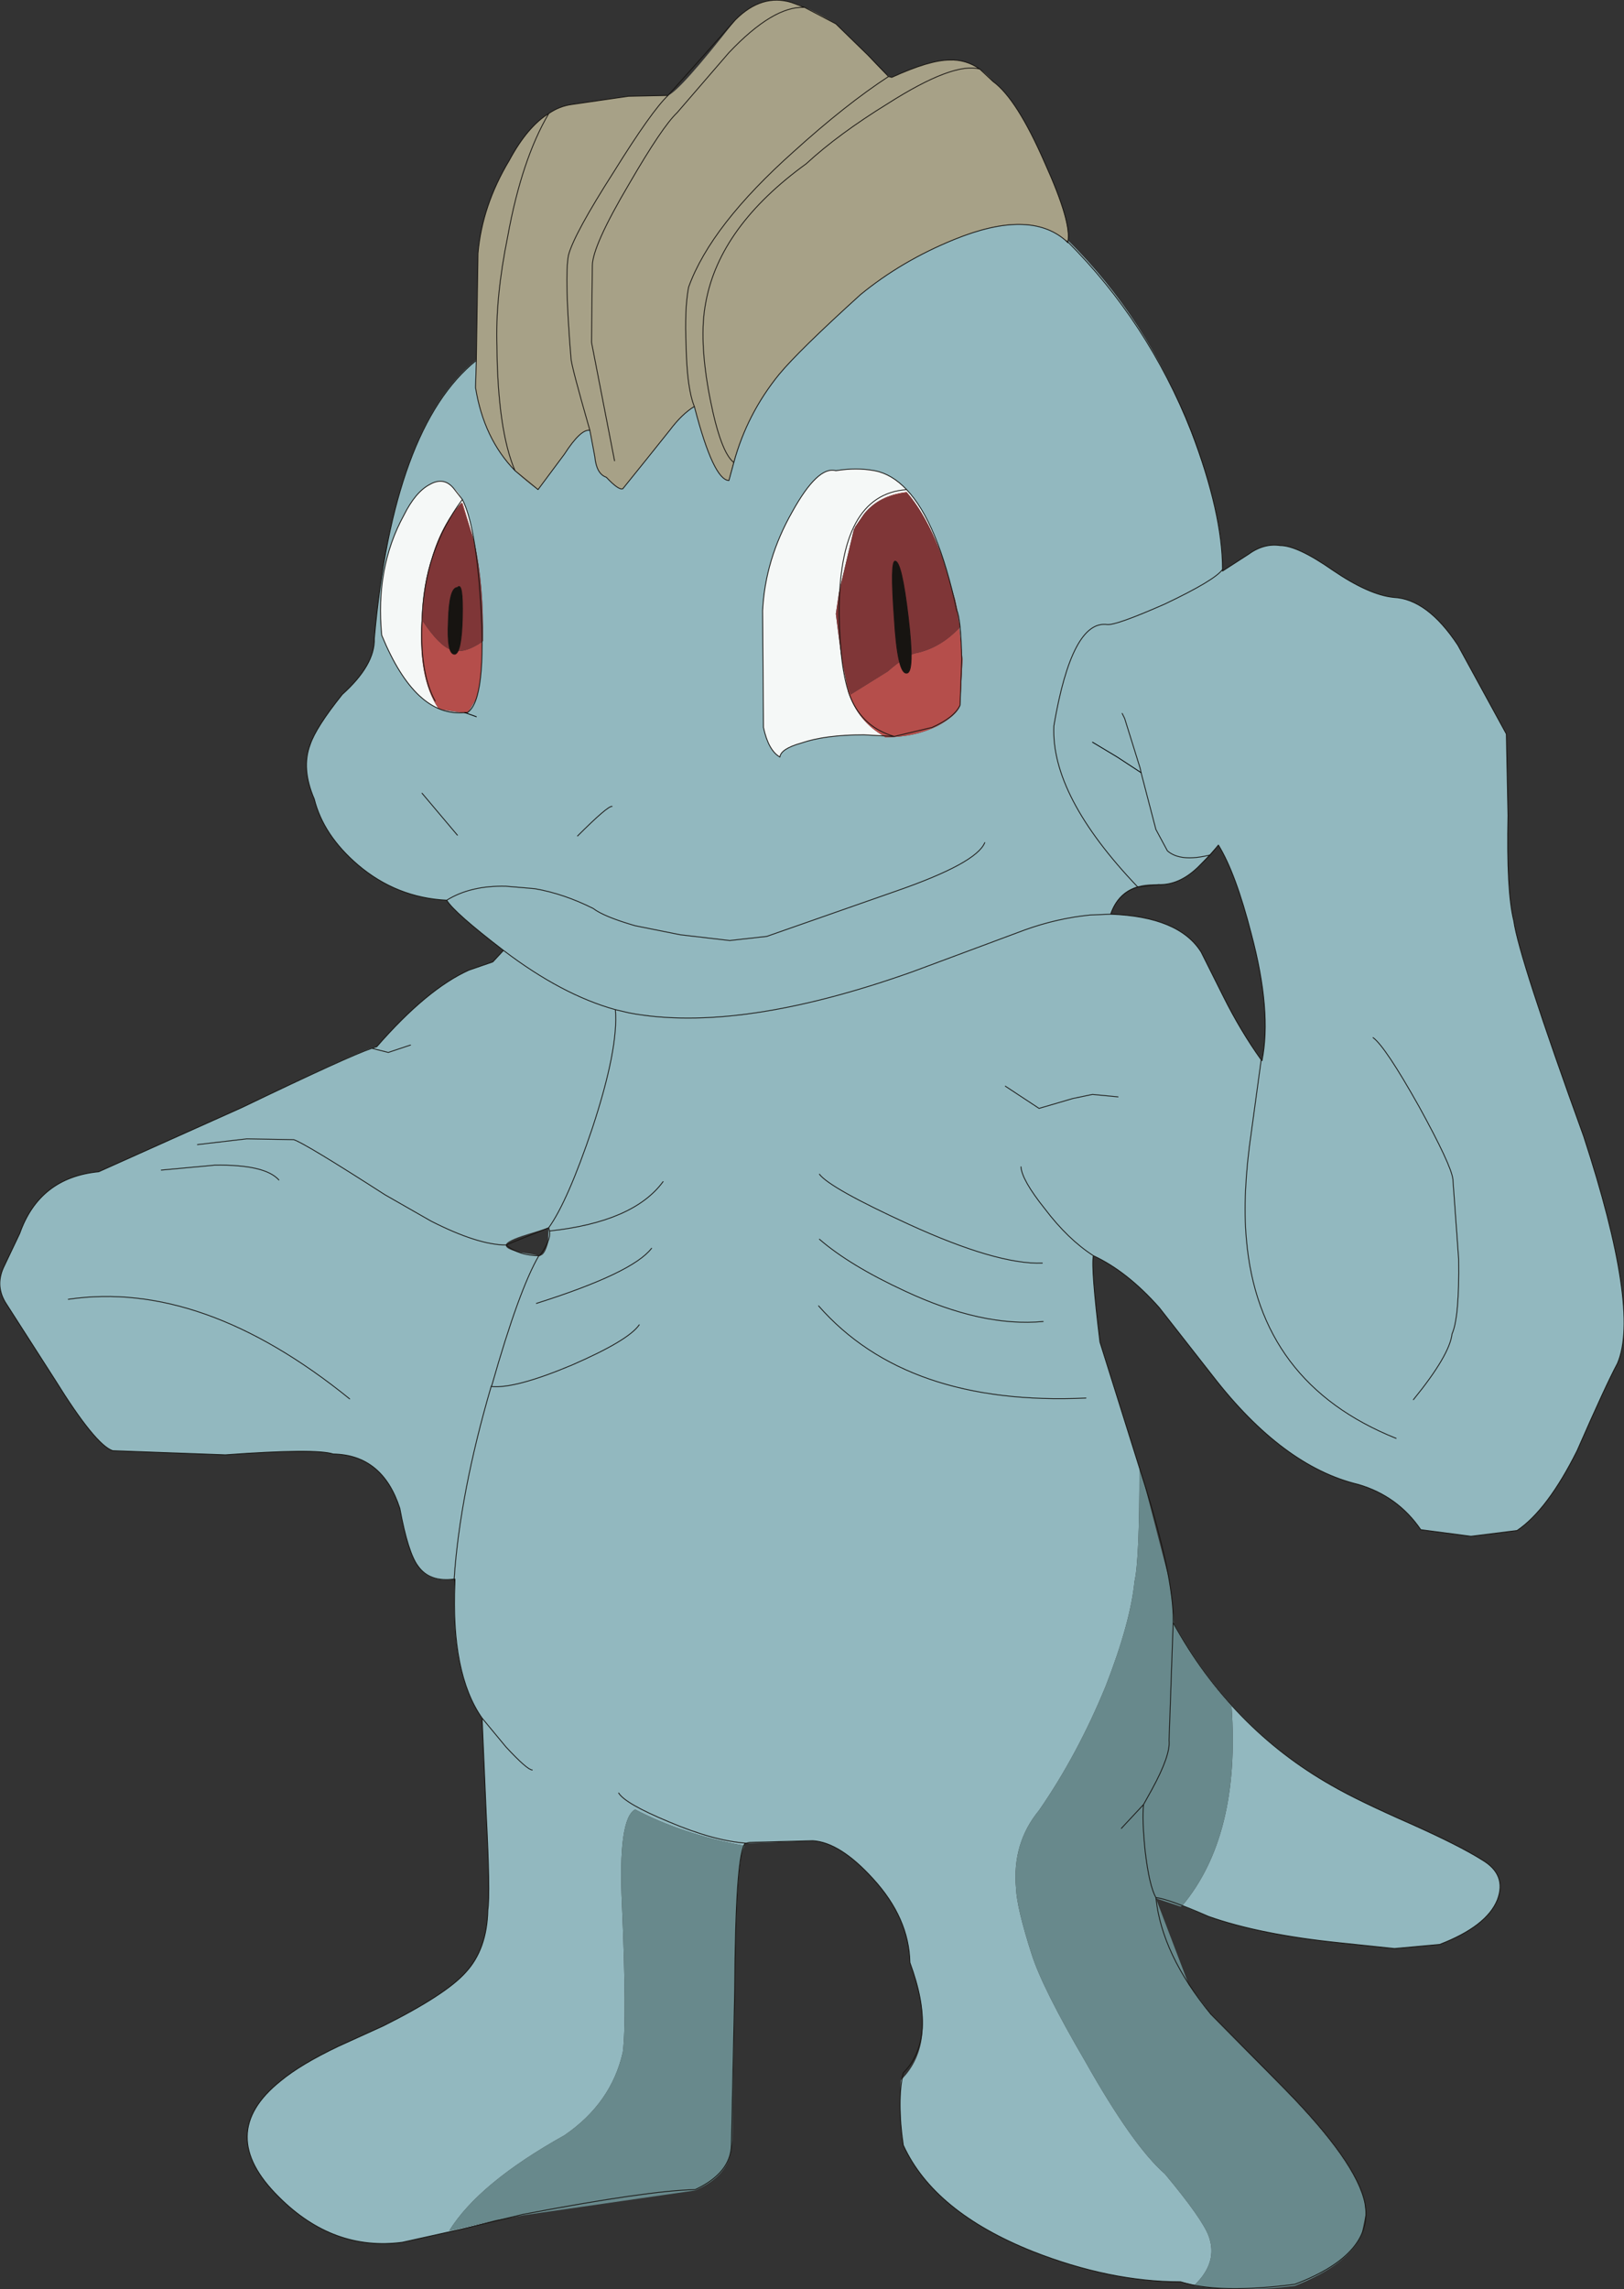 <?xml version="1.0" encoding="UTF-8" standalone="no"?>
<svg xmlns:xlink="http://www.w3.org/1999/xlink" height="139.1px" width="98.7px" xmlns="http://www.w3.org/2000/svg">
  <rect width="100%" height="100%" fill="#333333" stroke="none"/>
  <g transform="matrix(1.0, 0.0, 0.0, 1.0, -0.55, -0.9)">
    <path d="M65.45 15.5 Q70.3 20.3 72.9 27.05 74.9 32.15 74.85 35.6 L76.4 34.6 Q77.35 33.9 78.35 34.05 79.4 34.05 81.55 35.55 83.75 37.05 85.25 37.2 87.3 37.3 89.15 40.1 L92.1 45.5 92.2 50.45 Q92.1 55.05 92.55 56.85 92.85 59.05 96.8 69.95 100.25 80.5 98.85 83.75 98.15 85.05 96.4 89.05 94.6 92.65 92.75 93.9 L89.95 94.25 86.9 93.85 Q85.5 91.8 83.1 91.1 78.5 90.0 74.25 84.5 L71.0 80.35 Q69.05 78.15 67.0 77.2 66.85 77.95 67.4 82.45 L69.85 90.25 70.15 91.25 69.8 90.15 Q69.8 95.7 69.5 97.0 69.25 99.5 67.75 103.35 66.05 107.5 63.7 110.9 62.05 112.9 62.3 115.65 62.35 116.85 63.25 119.65 63.9 121.7 66.5 126.15 69.4 131.3 71.35 133.0 73.6 135.7 74.0 136.75 74.6 138.35 73.15 139.75 L72.3 139.55 Q68.0 139.55 63.3 137.7 57.3 135.3 55.45 131.25 55.2 129.85 55.3 127.3 57.65 125.0 55.85 120.15 55.8 117.45 53.6 115.05 51.6 112.85 49.95 112.75 L45.85 112.9 45.75 113.05 Q42.0 112.35 39.15 110.85 38.1 111.4 38.35 116.65 38.65 123.65 38.4 125.6 37.7 128.7 34.85 130.65 29.65 133.55 27.85 136.45 L30.7 135.8 28.6 136.35 25.0 137.15 Q20.8 137.7 17.5 134.4 13.6 130.55 17.6 127.35 18.8 126.35 21.1 125.25 L23.85 124.0 Q27.65 122.1 28.85 120.75 30.15 119.35 30.2 116.95 30.35 115.95 30.1 111.1 L29.85 105.3 Q27.9 102.55 28.2 96.85 26.65 97.1 25.95 96.05 25.35 95.25 24.85 92.55 23.8 89.3 20.8 89.25 19.75 88.9 14.25 89.3 L7.4 89.05 Q6.35 88.7 3.9 84.75 L0.95 80.15 Q0.25 79.1 0.75 77.95 L1.75 75.85 Q2.95 72.45 6.55 72.1 L15.25 68.2 Q22.9 64.5 23.45 64.5 26.5 61.0 29.05 59.85 L30.5 59.35 31.15 58.65 Q28.15 56.35 27.7 55.6 24.65 55.45 22.3 53.45 20.2 51.65 19.65 49.45 18.85 47.6 19.4 46.15 19.75 45.1 21.35 43.1 23.35 41.3 23.3 39.7 24.45 26.85 29.45 22.8 L29.5 22.75 29.45 24.45 Q30.1 28.55 33.25 30.65 L34.85 28.5 Q35.85 26.95 36.4 27.05 L36.7 28.65 Q36.8 29.7 37.4 29.9 38.15 30.7 38.4 30.6 L39.85 28.8 41.25 27.05 Q42.0 26.05 42.75 25.6 43.9 30.05 44.85 30.1 45.6 26.5 47.9 23.65 49.1 22.2 52.85 18.8 55.35 16.75 58.55 15.45 63.25 13.5 65.45 15.65 L65.45 15.5 M71.9 99.55 Q75.45 105.95 81.5 109.4 83.05 110.3 86.35 111.75 89.25 113.05 90.6 113.9 92.15 114.8 91.55 116.35 90.9 117.95 88.05 119.05 L85.3 119.3 81.95 118.95 Q77.1 118.45 74.0 117.35 L72.4 116.7 Q75.95 112.45 75.4 104.6 73.45 102.45 71.9 99.6 L71.9 99.55 M72.8 121.5 L74.15 123.3 78.65 127.85 Q83.0 132.3 83.5 134.75 L83.55 135.25 83.5 134.8 Q83.0 132.4 78.65 127.9 L74.15 123.35 72.8 121.5 M57.85 34.85 Q56.3 30.05 53.7 29.5 52.6 29.3 51.35 29.5 50.25 29.2 48.7 32.0 47.05 34.9 46.9 38.0 L46.95 45.1 Q47.25 46.5 47.95 46.9 48.0 46.4 49.25 46.05 50.7 45.55 53.05 45.55 L54.3 45.65 54.35 45.7 Q56.15 45.7 57.55 45.0 58.65 44.4 58.9 43.8 L59.05 41.0 58.75 38.05 58.6 37.35 57.85 34.85 M29.4 33.95 Q28.9 31.05 28.1 30.55 27.5 29.85 26.65 30.35 25.8 30.8 25.1 32.2 23.35 35.4 23.75 39.5 25.25 43.1 27.2 43.95 L27.3 44.0 28.95 44.25 29.5 43.35 Q29.85 42.25 29.85 39.95 L29.85 39.9 29.9 39.85 Q29.95 36.45 29.4 33.95 M77.25 65.35 Q77.85 62.35 76.6 57.65 75.65 53.95 74.6 52.25 L73.35 53.6 Q72.2 54.7 70.95 54.65 68.7 54.5 68.05 56.45 72.2 56.6 73.55 58.75 L74.9 61.45 Q75.95 63.6 77.25 65.35 M33.9 75.5 L32.6 75.9 Q31.3 76.3 31.3 76.55 31.25 76.8 32.15 77.0 L33.35 77.2 Q33.65 77.2 33.85 76.45 L33.9 75.5" fill="#92b8bf" fill-rule="evenodd" stroke="none"/>
    <path d="M65.45 15.5 L65.45 15.65 Q63.25 13.5 58.55 15.45 55.35 16.75 52.85 18.8 49.1 22.2 47.9 23.65 45.6 26.5 44.85 30.1 43.9 30.05 42.75 25.6 42.0 26.05 41.25 27.05 L39.85 28.8 38.4 30.6 Q38.15 30.7 37.4 29.9 36.8 29.7 36.7 28.65 L36.4 27.05 Q35.85 26.95 34.85 28.5 L33.25 30.65 Q30.1 28.55 29.45 24.45 L29.5 22.75 29.6 16.3 Q29.85 13.4 31.5 10.65 33.2 7.55 35.3 7.25 L38.75 6.75 41.15 6.7 Q41.9 6.4 45.25 2.1 46.85 0.5 48.65 1.05 49.6 1.3 51.35 2.35 L53.3 4.25 Q54.6 5.7 54.75 5.6 57.05 4.55 58.25 4.55 59.75 4.5 60.9 5.85 62.35 6.9 64.05 10.8 65.6 14.25 65.45 15.5" fill="#a7a187" fill-rule="evenodd" stroke="none"/>
    <path d="M54.3 45.65 L53.05 45.55 Q50.7 45.55 49.25 46.05 48.0 46.4 47.95 46.9 47.25 46.5 46.95 45.1 L46.9 38.0 Q47.05 34.9 48.7 32.0 50.25 29.2 51.35 29.5 52.6 29.3 53.7 29.5 56.3 30.05 57.85 34.85 56.9 32.25 55.65 30.8 53.95 31.0 53.05 32.15 L52.5 32.95 52.5 33.0 52.45 33.05 51.55 36.85 51.35 38.2 51.65 40.55 52.1 42.95 Q52.7 44.75 54.3 45.65 M27.2 43.95 Q25.25 43.1 23.75 39.5 23.35 35.4 25.1 32.2 25.8 30.8 26.65 30.35 27.5 29.85 28.1 30.55 28.9 31.05 29.4 33.95 L29.35 33.75 28.65 31.45 28.6 31.5 28.6 31.45 Q27.4 32.75 26.8 34.8 26.3 36.3 26.2 38.2 25.9 42.05 27.2 43.95" fill="#f5f8f7" fill-rule="evenodd" stroke="none"/>
    <path d="M57.85 34.85 L58.6 37.35 58.75 38.05 59.05 41.0 58.9 43.8 Q58.65 44.4 57.55 45.0 56.15 45.7 54.35 45.7 L54.3 45.65 Q52.7 44.75 52.1 42.95 L51.65 40.55 Q51.9 42.2 52.25 43.1 L54.5 41.7 Q55.6 40.75 56.15 40.6 57.7 40.3 58.9 39.0 L58.7 38.1 Q57.65 33.05 55.65 30.85 53.95 31.05 53.05 32.15 53.95 31.0 55.65 30.8 56.9 32.25 57.85 34.85 M29.85 39.9 L29.85 39.95 Q29.85 42.25 29.5 43.35 L28.95 44.25 27.3 44.0 27.2 43.95 Q25.9 42.05 26.2 38.2 26.3 36.3 26.8 34.8 26.3 36.45 26.25 38.65 27.25 40.15 28.0 40.4 28.75 40.65 29.85 39.9 M28.6 31.5 L28.65 31.45 29.35 33.75 28.6 31.5" fill="#b54e4b" fill-rule="evenodd" stroke="none"/>
    <path d="M51.65 40.55 L51.35 38.2 51.55 36.85 52.45 33.05 52.5 33.0 52.5 32.95 53.05 32.15 Q53.95 31.05 55.65 30.85 57.65 33.05 58.7 38.1 L58.9 39.0 Q57.7 40.3 56.15 40.6 55.6 40.75 54.5 41.7 L52.25 43.1 Q51.9 42.2 51.65 40.55 M29.4 33.95 Q29.95 36.45 29.9 39.85 L29.85 39.9 Q28.75 40.65 28.0 40.4 27.25 40.15 26.25 38.65 26.3 36.45 26.8 34.8 27.4 32.75 28.6 31.45 L28.6 31.5 29.35 33.75 29.4 33.95" fill="#7f3637" fill-rule="evenodd" stroke="none"/>
    <path d="M30.7 135.8 L27.85 136.45 Q29.65 133.55 34.85 130.65 37.7 128.7 38.4 125.6 38.65 123.65 38.35 116.65 38.1 111.4 39.15 110.85 42.0 112.35 45.75 113.05 L45.8 113.05 45.7 113.3 45.6 113.6 45.55 113.9 45.55 114.0 Q45.25 115.95 45.2 121.9 L45.2 122.2 45.05 131.0 45.0 131.3 Q44.95 133.05 42.8 134.0 L32.4 135.5 30.7 135.8 M73.15 139.75 Q74.6 138.35 74.0 136.75 73.6 135.7 71.35 133.0 69.4 131.3 66.5 126.15 63.9 121.7 63.25 119.65 62.35 116.85 62.3 115.65 62.05 112.9 63.7 110.9 66.05 107.5 67.75 103.35 69.25 99.5 69.5 97.0 69.8 95.7 69.8 90.15 L70.15 91.25 71.6 96.85 71.8 98.3 71.9 99.55 71.9 99.6 Q73.45 102.45 75.4 104.6 75.95 112.45 72.4 116.7 L72.3 116.75 70.8 116.25 72.8 121.5 74.15 123.35 78.65 127.9 Q83.0 132.4 83.5 134.8 L83.55 135.25 83.55 135.45 83.3 136.7 Q82.5 138.5 79.25 139.8 75.95 140.2 73.15 139.8 L73.15 139.75" fill="#68898c" fill-rule="evenodd" stroke="none"/>
    <path d="M54.9 38.45 Q54.65 35.0 54.95 35.0 55.35 35.0 55.75 38.4 56.15 41.8 55.65 41.8 55.1 41.85 54.9 38.45 M28.65 38.4 Q28.6 40.55 28.2 40.65 27.7 40.7 27.8 38.65 27.85 36.6 28.35 36.6 28.7 36.2 28.65 38.4" fill="#171411" fill-rule="evenodd" stroke="none"/>
    <path d="M62.6 71.8 Q62.65 72.6 64.05 74.35 65.45 76.2 67.0 77.2 69.05 78.15 71.0 80.35 L74.25 84.5 Q78.5 90.0 83.1 91.1 85.5 91.8 86.9 93.85 L89.95 94.25 92.75 93.9 Q94.6 92.65 96.4 89.05 98.15 85.05 98.85 83.75 100.25 80.5 96.8 69.95 92.85 59.05 92.55 56.85 92.1 55.05 92.2 50.45 L92.1 45.5 89.15 40.1 Q87.3 37.3 85.25 37.2 83.75 37.05 81.55 35.55 79.4 34.05 78.35 34.05 77.35 33.9 76.4 34.6 L74.85 35.6 74.85 35.5 Q74.4 36.15 71.35 37.6 68.4 38.9 67.85 38.85 65.7 38.55 64.6 45.0 64.4 49.25 69.7 54.8 L70.95 54.65 Q72.2 54.7 73.35 53.6 L74.1 52.85 Q72.3 53.3 71.5 52.6 L70.8 51.3 69.9 47.85 69.85 47.6 68.9 44.55 68.75 44.25 M84.0 63.95 Q84.75 64.5 86.8 68.15 88.75 71.7 88.85 72.55 L89.2 77.4 Q89.25 80.95 88.8 81.95 88.65 83.25 86.45 85.95 M67.0 77.2 Q66.85 77.95 67.4 82.45 L69.85 90.25 Q71.75 96.15 71.85 99.05 L71.85 99.4 71.85 99.5 Q75.4 105.95 81.5 109.4 83.05 110.3 86.35 111.75 89.25 113.05 90.6 113.9 92.15 114.8 91.55 116.35 90.9 117.95 88.05 119.05 L85.3 119.3 81.95 118.95 Q77.1 118.45 74.0 117.35 71.6 116.3 70.8 116.2 71.15 119.65 74.15 123.3 L78.65 127.85 Q83.0 132.3 83.5 134.75 84.1 137.85 79.25 139.7 74.65 140.3 72.3 139.55 68.0 139.55 63.3 137.7 57.3 135.3 55.45 131.25 55.05 128.55 55.45 126.85 57.55 124.75 55.85 120.15 55.8 117.45 53.6 115.05 51.6 112.85 49.95 112.75 L46.1 112.85 45.9 112.9 45.85 112.9 Q45.25 113.45 45.2 121.9 L45.0 131.25 Q44.95 132.95 42.8 133.95 40.0 134.0 32.35 135.45 L28.6 136.35 25.0 137.15 Q20.8 137.7 17.5 134.4 13.6 130.55 17.6 127.35 18.8 126.35 21.1 125.25 L23.85 124.0 Q27.65 122.1 28.85 120.75 30.15 119.35 30.2 116.95 30.35 115.95 30.1 111.1 L29.85 105.3 Q27.95 102.6 28.2 97.05 L28.15 96.85 Q26.65 97.05 25.95 96.05 25.35 95.25 24.85 92.55 23.8 89.3 20.8 89.25 19.75 88.9 14.25 89.3 L7.4 89.05 Q6.35 88.7 3.9 84.75 L0.95 80.15 Q0.25 79.1 0.75 77.95 L1.75 75.85 Q2.95 72.45 6.55 72.1 L15.25 68.2 Q21.8 65.05 23.15 64.6 L23.45 64.5 Q26.5 61.0 29.05 59.85 L30.5 59.35 31.15 58.65 Q28.15 56.35 27.7 55.6 24.65 55.45 22.3 53.45 20.2 51.65 19.65 49.45 18.85 47.6 19.4 46.15 19.75 45.1 21.35 43.1 23.35 41.3 23.3 39.7 24.45 26.85 29.5 22.8 L29.6 16.3 Q29.85 13.4 31.5 10.65 32.6 8.6 33.9 7.8 34.55 7.35 35.3 7.25 L38.75 6.75 41.15 6.7 45.25 2.1 Q46.85 0.5 48.65 1.05 L49.45 1.35 51.35 2.35 53.3 4.25 54.55 5.55 54.75 5.6 Q57.05 4.55 58.25 4.55 59.25 4.5 60.1 5.1 L60.9 5.85 Q62.35 6.9 64.05 10.8 65.7 14.45 65.45 15.6 70.3 20.45 72.95 27.1 74.85 32.1 74.85 35.5 M65.45 15.6 L65.45 15.65 65.3 15.5 Q63.1 13.6 58.55 15.45 55.35 16.75 52.85 18.8 49.1 22.2 47.9 23.65 45.95 26.05 45.15 29.0 L44.85 30.1 Q43.9 30.05 42.75 25.6 42.0 26.05 41.25 27.05 L39.85 28.8 38.4 30.6 Q38.15 30.7 37.4 29.9 36.8 29.7 36.7 28.65 L36.4 27.05 Q35.85 26.95 34.85 28.5 L33.25 30.65 31.85 29.5 Q29.95 27.55 29.45 24.45 L29.5 22.8 M65.45 15.6 L65.3 15.5 M45.15 29.0 Q44.35 28.4 43.7 25.1 43.0 21.5 43.45 19.25 44.3 14.65 49.55 10.85 51.5 9.05 54.5 7.2 58.5 4.65 60.1 5.1 M37.9 28.9 L36.5 21.7 36.55 17.05 Q36.55 15.85 38.8 12.05 40.8 8.6 41.7 7.75 L44.85 4.1 Q47.55 1.25 49.45 1.35 M42.75 25.6 Q42.3 24.5 42.25 21.95 42.15 19.65 42.4 18.35 43.75 14.6 48.8 10.1 51.95 7.25 54.55 5.55 M55.65 30.65 Q57.55 32.65 58.7 38.0 58.95 38.5 59.0 40.95 L58.9 43.75 Q58.55 44.5 57.2 45.1 L54.9 45.65 53.05 45.55 Q50.7 45.55 49.25 46.05 48.0 46.4 47.95 46.9 47.25 46.5 46.95 45.1 L46.9 38.0 Q47.05 34.9 48.7 32.0 50.25 29.2 51.35 29.5 52.6 29.3 53.7 29.5 54.75 29.7 55.65 30.65 51.5 30.95 51.55 38.25 51.6 41.7 52.25 43.3 53.0 45.1 54.9 45.65 M54.9 38.45 Q54.65 35.0 54.95 35.0 55.35 35.0 55.75 38.4 56.15 41.8 55.65 41.8 55.1 41.85 54.9 38.45 M36.4 27.05 Q35.25 23.05 35.25 22.65 34.85 17.7 35.1 16.4 35.45 15.1 37.85 11.35 40.15 7.65 41.15 6.7 M31.85 29.5 Q30.8 27.05 30.75 21.95 30.65 19.0 31.4 15.3 32.25 10.6 33.9 7.8 M28.8 44.2 Q25.8 44.5 23.75 39.5 23.35 35.4 25.1 32.2 25.8 30.8 26.65 30.35 27.5 29.85 28.1 30.55 L28.65 31.25 Q29.45 32.8 29.75 37.35 30.15 43.45 28.95 44.2 L28.8 44.2 M27.0 43.5 Q26.05 41.8 26.2 38.6 26.3 34.4 28.65 31.25 M28.65 38.4 Q28.7 36.2 28.35 36.6 27.85 36.6 27.8 38.65 27.7 40.7 28.2 40.65 28.6 40.55 28.65 38.4 M35.65 51.7 Q37.5 49.85 37.75 49.9 M27.7 55.6 Q29.15 54.7 31.3 54.75 L33.05 54.9 Q34.8 55.2 36.6 56.1 37.25 56.6 39.15 57.15 L41.9 57.7 44.9 58.05 47.15 57.8 55.0 55.05 Q59.9 53.35 60.4 52.1 M23.15 64.6 L24.15 64.85 25.5 64.4 M12.55 70.45 L15.55 70.1 18.4 70.15 Q19.05 70.35 23.95 73.5 L26.75 75.1 Q29.6 76.55 31.3 76.55 L33.9 75.5 Q35.05 73.9 36.55 69.45 38.15 64.6 37.95 62.25 34.7 61.35 31.15 58.65 M37.95 62.25 L38.8 62.45 Q45.45 63.7 56.0 59.95 L62.85 57.4 Q64.8 56.7 66.8 56.5 L68.05 56.45 Q68.5 55.15 69.7 54.8 M10.35 72.0 L13.6 71.7 Q16.65 71.65 17.5 72.6 M40.85 72.7 Q39.05 75.15 33.95 75.7 34.05 76.25 33.35 77.2 L33.3 77.2 Q32.1 79.25 30.45 85.05 L30.4 85.15 Q31.85 85.3 35.3 83.85 38.75 82.35 39.4 81.4 M33.9 75.5 L33.95 75.7 M33.3 77.2 Q32.1 77.2 31.3 76.55 M33.15 80.1 Q39.0 78.25 40.15 76.75 M30.4 85.15 Q28.5 91.65 28.15 96.85 L28.2 96.85 28.2 97.05 M4.7 79.85 Q12.85 78.65 21.8 85.9 M74.1 52.85 L74.6 52.25 Q75.65 53.95 76.6 57.65 77.85 62.35 77.25 65.35 L77.2 65.3 76.6 69.7 Q76.05 73.45 76.3 76.2 77.05 84.95 85.4 88.3 M77.2 65.3 Q75.95 63.55 74.9 61.45 L73.55 58.75 Q72.2 56.6 68.05 56.45 M61.65 66.9 L63.7 68.25 65.75 67.65 66.95 67.4 68.5 67.55 M50.35 76.2 Q52.2 77.8 55.55 79.35 60.25 81.55 63.95 81.2 M50.35 72.25 Q51.0 73.1 55.8 75.3 61.15 77.75 63.9 77.65 M50.3 80.25 Q55.65 86.35 66.55 85.85 M26.2 49.1 L28.35 51.65 M68.7 112.0 L70.05 110.55 70.55 109.65 Q71.7 107.55 71.6 106.65 L71.85 99.5 M70.05 110.55 Q69.95 111.45 70.15 113.4 70.4 115.5 70.8 116.2 M38.15 109.85 Q38.55 110.5 41.2 111.6 43.9 112.75 45.9 112.9 M29.85 105.3 L31.3 107.05 Q32.6 108.45 32.9 108.45" fill="none" stroke="#171411" stroke-linecap="round" stroke-linejoin="round" stroke-width="0.05"/>
    <path d="M69.9 47.85 L68.45 46.9 66.95 46.0 M28.8 44.2 L29.5 44.45" fill="none" stroke="#000000" stroke-linecap="round" stroke-linejoin="round" stroke-width="0.05"/>
  </g>
</svg>
